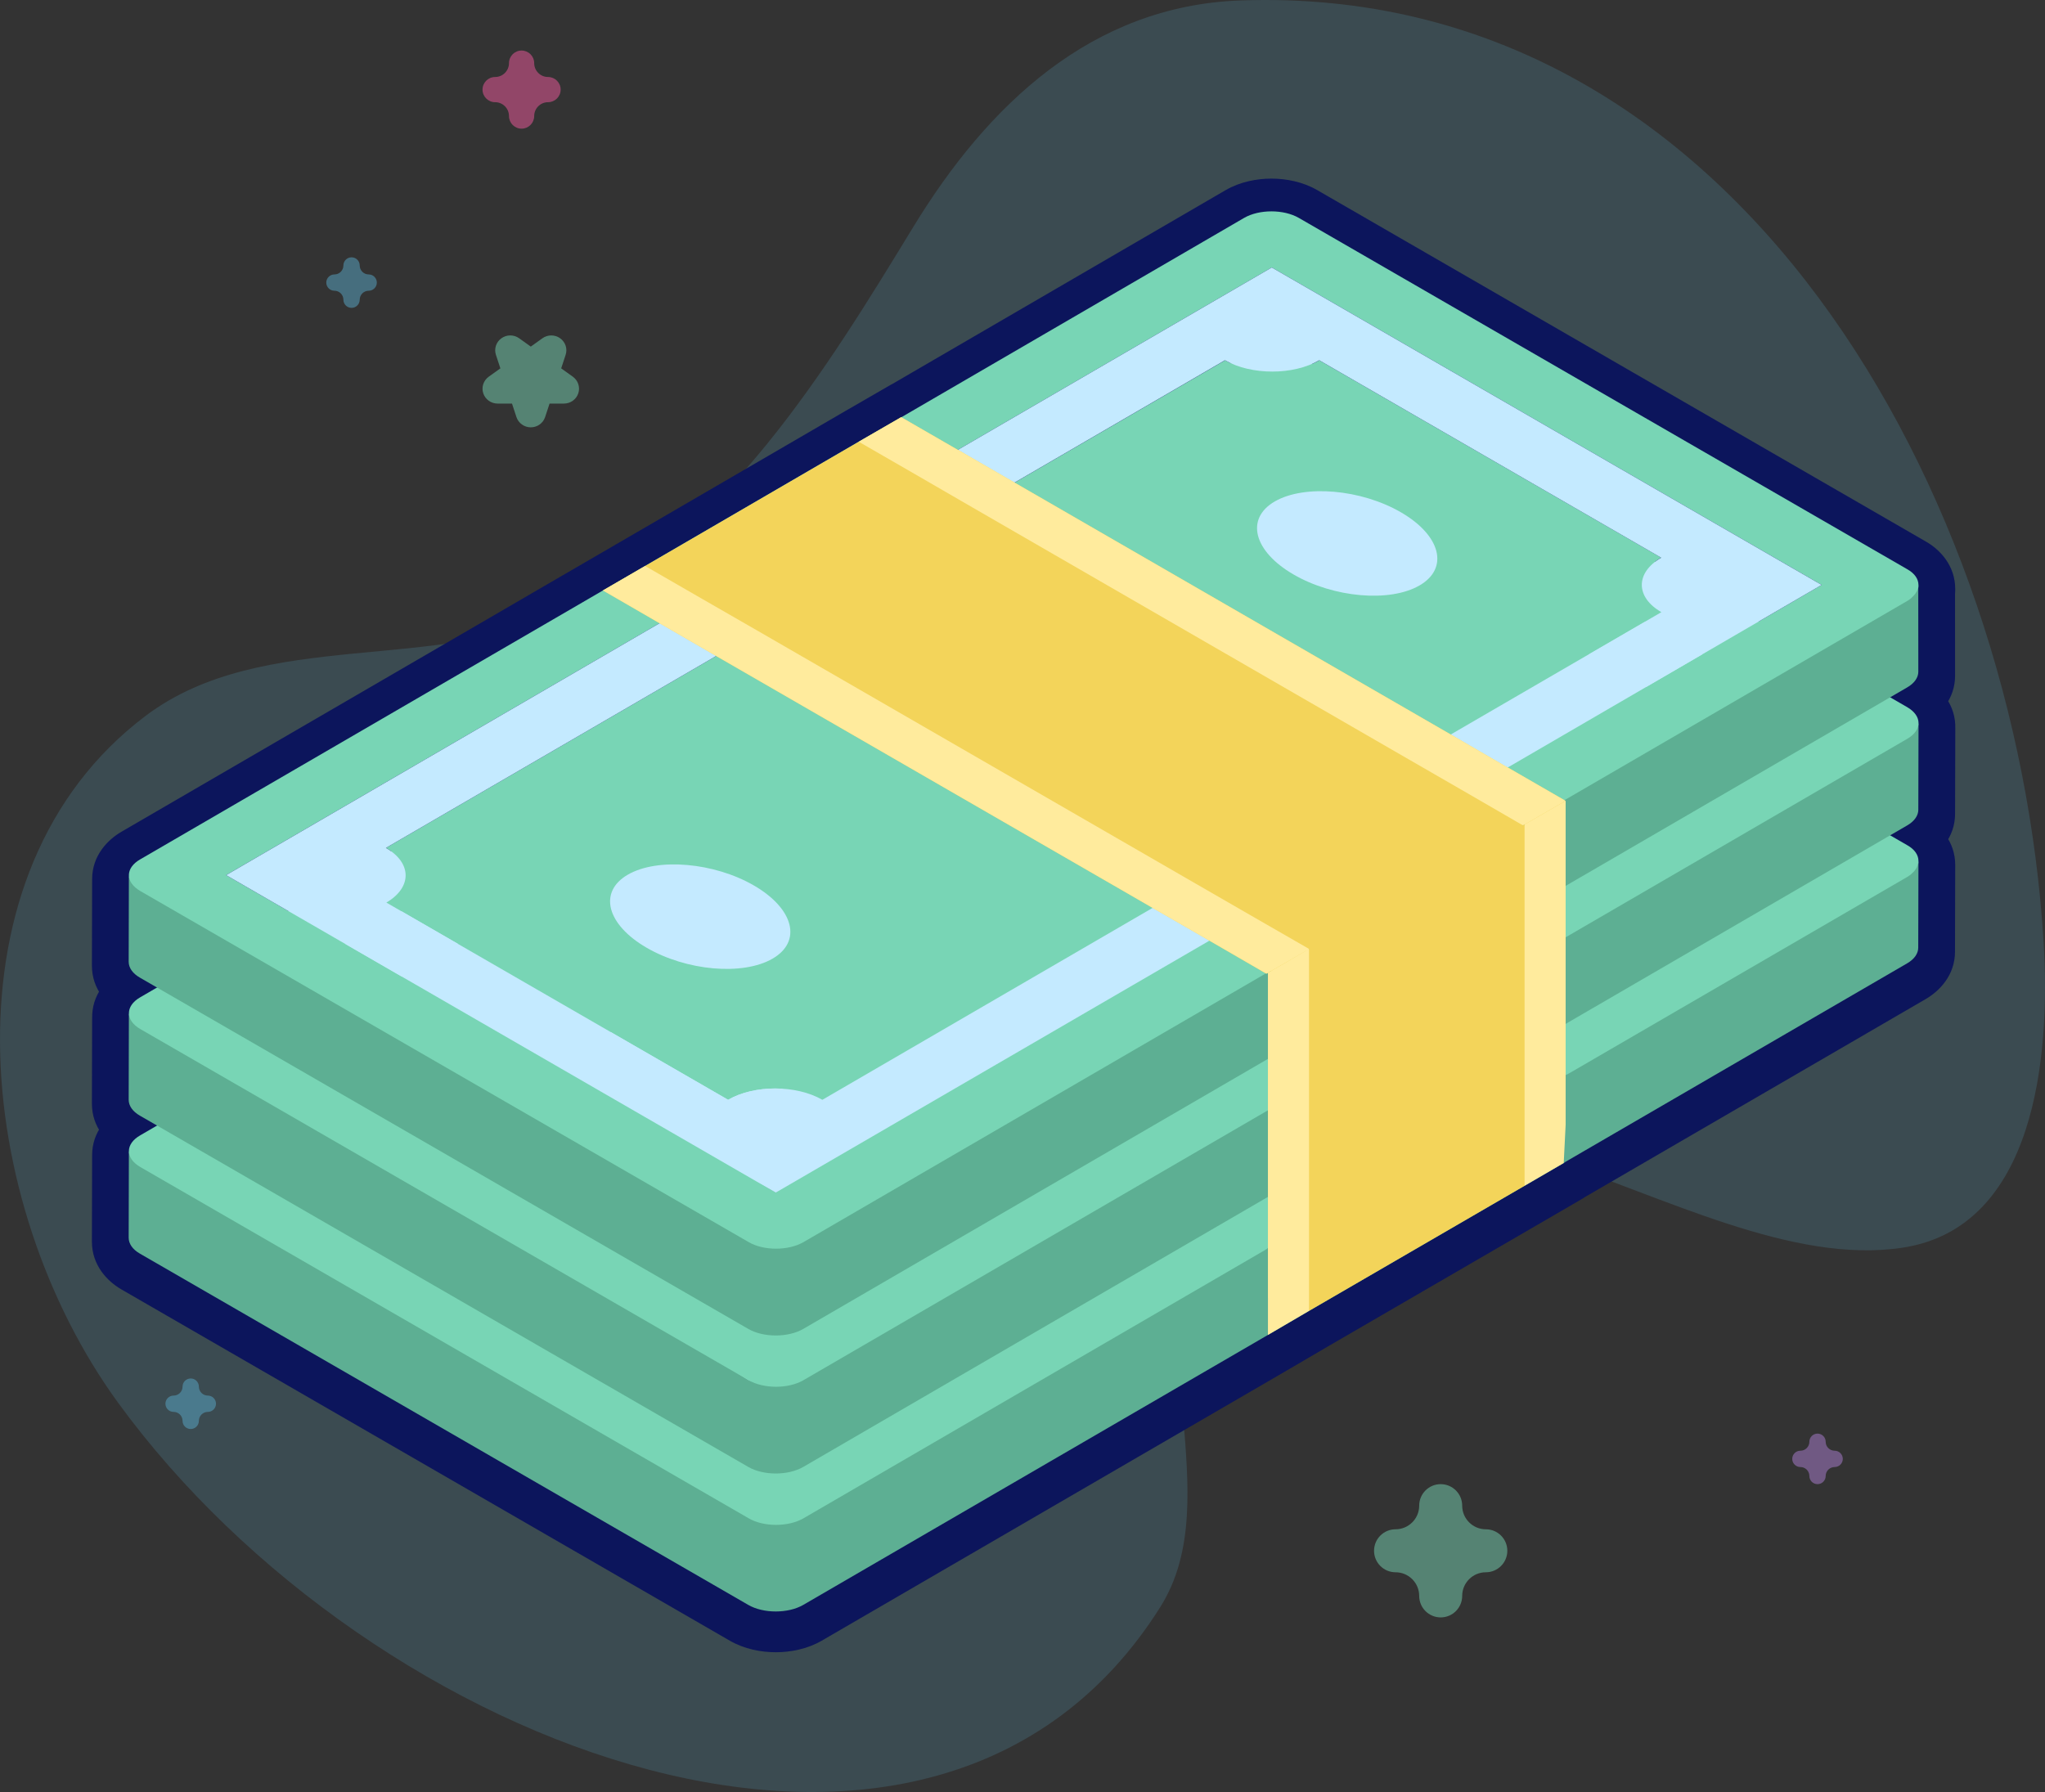 <?xml version="1.0" encoding="UTF-8"?>
<svg xmlns="http://www.w3.org/2000/svg" width="445" height="390" viewBox="0 0 445 390" fill="none">
  <rect x="0" y="0" width="445" height="390" fill="#333333" stroke="none"/>
  <path d="M25.68 305.257C80.657 380.76 203.248 427.99 252.491 349.736C267.545 325.813 247.049 290.751 263.485 267.853C303.136 212.613 365.97 278.899 414.054 271.53C442.853 267.117 446.233 230.095 444.693 204.964C438.775 108.315 378.372 -3.789 269.924 0.098C237.525 1.26 214.913 22.863 198.758 49.355C179.689 80.625 158.211 115.736 124.451 132.495C95.666 146.783 57.375 136.444 31.724 155.764C-13.355 189.717 -5.772 262.065 25.68 305.257Z" fill="#5BAACB" fill-opacity="0.2"></path>
  <path opacity="0.5" d="M111.039 73C111.716 73 112.393 73.206 112.968 73.618L115.501 75.431L118.033 73.618C119.183 72.795 120.74 72.794 121.89 73.618C123.04 74.441 123.522 75.901 123.082 77.233L122.115 80.168L124.647 81.981C125.797 82.804 126.279 84.264 125.839 85.597C125.399 86.929 124.14 87.831 122.719 87.831H119.588L118.62 90.765C118.181 92.098 116.921 93 115.5 93C114.078 93 112.818 92.098 112.379 90.765L111.412 87.831H108.281C106.86 87.831 105.6 86.929 105.161 85.597C104.722 84.264 105.203 82.804 106.352 81.981L108.885 80.168L107.918 77.233C107.479 75.901 107.96 74.441 109.109 73.618C109.686 73.206 110.363 73 111.039 73Z" fill="#78D5B5"></path>
  <path opacity="0.5" d="M78.889 281C79.437 281 79.984 281.175 80.45 281.525L82.5 283.067L84.55 281.525C85.482 280.826 86.742 280.825 87.673 281.525C88.604 282.225 88.994 283.466 88.638 284.598L87.855 287.092L89.905 288.634C90.836 289.334 91.226 290.574 90.87 291.707C90.514 292.839 89.494 293.606 88.344 293.606H85.809L85.026 296.101C84.671 297.233 83.651 298 82.5 298C81.349 298 80.329 297.233 79.974 296.101L79.191 293.606H76.656C75.505 293.606 74.486 292.839 74.13 291.707C73.775 290.574 74.164 289.334 75.095 288.634L77.145 287.092L76.362 284.598C76.007 283.466 76.396 282.225 77.327 281.525C77.793 281.175 78.341 281 78.889 281Z" fill="#AF81D5"></path>
  <path opacity="0.5" d="M113.5 11C115.014 11 116.242 12.228 116.242 13.742C116.242 15.405 117.595 16.758 119.258 16.758C120.772 16.758 122 17.986 122 19.5C122 21.014 120.772 22.242 119.258 22.242C117.595 22.242 116.242 23.595 116.242 25.258C116.242 26.772 115.014 28 113.5 28C111.986 28 110.758 26.772 110.758 25.258C110.758 23.595 109.405 22.242 107.742 22.242C106.228 22.242 105 21.014 105 19.5C105 17.986 106.228 16.758 107.742 16.758C109.405 16.758 110.758 15.405 110.758 13.742C110.758 12.228 111.985 11 113.5 11Z" fill="#F35A9E"></path>
  <path opacity="0.5" d="M313.5 323C316.083 323 318.177 325.095 318.177 327.677C318.177 330.515 320.485 332.823 323.323 332.823C325.905 332.823 328 334.917 328 337.5C328 340.083 325.905 342.177 323.323 342.177C320.485 342.177 318.177 344.485 318.177 347.323C318.177 349.905 316.083 352 313.5 352C310.917 352 308.823 349.905 308.823 347.323C308.823 344.485 306.515 342.177 303.677 342.177C301.095 342.177 299 340.083 299 337.5C299 334.917 301.095 332.823 303.677 332.823C306.515 332.823 308.823 330.515 308.823 327.677C308.823 325.095 310.916 323 313.5 323Z" fill="#78D5B5"></path>
  <path opacity="0.5" d="M76.5 56C77.48 56 78.274 56.794 78.274 57.774C78.274 58.85 79.15 59.726 80.226 59.726C81.206 59.726 82 60.52 82 61.5C82 62.48 81.206 63.274 80.226 63.274C79.15 63.274 78.274 64.15 78.274 65.226C78.274 66.206 77.48 67 76.5 67C75.52 67 74.726 66.206 74.726 65.226C74.726 64.15 73.85 63.274 72.774 63.274C71.794 63.274 71 62.48 71 61.5C71 60.52 71.794 59.726 72.774 59.726C73.85 59.726 74.726 58.85 74.726 57.774C74.726 56.794 75.52 56 76.5 56Z" fill="#5BAACB"></path>
  <path opacity="0.5" d="M395.5 312C396.48 312 397.274 312.794 397.274 313.774C397.274 314.85 398.15 315.726 399.226 315.726C400.206 315.726 401 316.52 401 317.5C401 318.48 400.206 319.274 399.226 319.274C398.15 319.274 397.274 320.15 397.274 321.226C397.274 322.206 396.48 323 395.5 323C394.52 323 393.726 322.206 393.726 321.226C393.726 320.15 392.85 319.274 391.774 319.274C390.794 319.274 390 318.48 390 317.5C390 316.52 390.794 315.726 391.774 315.726C392.85 315.726 393.726 314.85 393.726 313.774C393.726 312.794 394.52 312 395.5 312Z" fill="#AF81D5"></path>
  <path opacity="0.5" d="M41.5 300C42.48 300 43.274 300.794 43.274 301.774C43.274 302.85 44.15 303.726 45.226 303.726C46.206 303.726 47 304.52 47 305.5C47 306.48 46.206 307.274 45.226 307.274C44.15 307.274 43.274 308.15 43.274 309.226C43.274 310.206 42.48 311 41.5 311C40.52 311 39.726 310.206 39.726 309.226C39.726 308.15 38.85 307.274 37.774 307.274C36.794 307.274 36 306.48 36 305.5C36 304.52 36.794 303.726 37.774 303.726C38.85 303.726 39.726 302.85 39.726 301.774C39.726 300.794 40.52 300 41.5 300Z" fill="#5BAACB"></path>
  <path opacity="0.5" d="M398.5 131C400.014 131 401.242 132.228 401.242 133.742C401.242 135.405 402.595 136.758 404.258 136.758C405.772 136.758 407 137.986 407 139.5C407 141.014 405.772 142.242 404.258 142.242C402.595 142.242 401.242 143.595 401.242 145.258C401.242 146.772 400.014 148 398.5 148C396.986 148 395.758 146.772 395.758 145.258C395.758 143.595 394.405 142.242 392.742 142.242C391.228 142.242 390 141.014 390 139.5C390 137.986 391.228 136.758 392.742 136.758C394.405 136.758 395.758 135.405 395.758 133.742C395.758 132.228 396.985 131 398.5 131Z" fill="#78D5B5"></path>
  <path fill-rule="evenodd" clip-rule="evenodd" d="M282.625 48.296L415.008 124.744C416.675 125.67 417.462 126.92 417.462 128.17V128.54C417.462 128.624 417.445 128.708 417.422 128.782L417.433 147.067C417.433 148.318 416.599 149.568 414.979 150.494L411.304 152.629L414.997 154.762C416.7 155.745 417.532 157.049 417.479 158.344L417.433 177.105C417.433 178.355 416.599 179.605 414.979 180.531L411.304 182.667L415.008 184.806C416.675 185.732 417.462 186.982 417.462 188.233V188.603L417.462 188.609L417.415 207.124C417.415 208.375 416.582 209.625 414.961 210.551L340.69 253.706L340.273 253.984L331.753 258.938L284.848 286.165L275.911 291.397L174.783 350.157C171.496 352.055 166.124 352.055 162.837 350.157L30.454 273.709C28.834 272.783 28 271.533 28 270.236L28.046 251.391C28.046 250.141 28.88 248.891 30.501 247.964L34.174 245.83L30.456 243.682C28.835 242.757 28.001 241.506 28.001 240.21L28.048 221.364C28.048 221.4 28.05 221.432 28.056 221.46C28.012 220.183 28.822 218.898 30.488 217.93L34.17 215.79L30.456 213.645C28.835 212.719 28.002 211.469 28.002 210.172L28.048 191.405C28.047 191.38 28.047 191.354 28.047 191.328C28.047 190.078 28.88 188.828 30.501 187.902L131.212 129.374L131.211 129.374L140.379 124.049L140.38 124.049H140.38L186.869 97.008L186.869 97.008L196.083 91.683L196.083 91.683H196.083L196.129 91.683L196.129 91.683H196.129L270.725 48.296C274.013 46.398 279.338 46.398 282.625 48.296ZM266.58 79.289L220.778 105.906L220.763 105.898L266.558 79.273C266.987 79.521 267.436 79.75 267.902 79.96L267.897 79.963C267.44 79.756 267.001 79.531 266.58 79.289ZM155.85 143.638L155.845 143.636L83.982 185.401C84.403 185.645 84.793 185.899 85.152 186.163L85.155 186.161C84.797 185.897 84.407 185.643 83.987 185.4L155.85 143.638ZM360.178 123.112L360.164 123.104C360.558 122.801 360.993 122.511 361.467 122.235L361.481 122.243C361.006 122.519 360.572 122.81 360.178 123.112ZM285.572 80.038L285.59 80.048C286.112 79.818 286.613 79.565 287.089 79.289L322.581 99.78L287.07 79.273C286.596 79.552 286.095 79.807 285.572 80.038Z" fill="#0C155C"></path>
  <path d="M415.008 124.744L411.007 131.671L411.065 131.704L411.122 131.737L415.008 124.744ZM282.625 48.296L286.626 41.368L286.626 41.368L282.625 48.296ZM417.422 128.782L409.802 126.344L409.421 127.536L409.422 128.787L417.422 128.782ZM417.433 147.067L425.433 147.067L425.433 147.062L417.433 147.067ZM414.979 150.494L411.01 143.548L410.985 143.562L410.959 143.577L414.979 150.494ZM411.304 152.629L407.284 145.713L395.344 152.652L407.304 159.558L411.304 152.629ZM414.997 154.762L410.997 161.69L410.997 161.69L414.997 154.762ZM417.479 158.344L409.486 158.017L409.479 158.17L409.479 158.324L417.479 158.344ZM417.433 177.105L409.433 177.085L409.433 177.095V177.105H417.433ZM414.979 180.531L411.01 173.585L410.984 173.6L410.959 173.614L414.979 180.531ZM411.304 182.667L407.284 175.75L395.345 182.689L407.303 189.595L411.304 182.667ZM415.008 184.806L411.007 191.734L411.064 191.767L411.122 191.799L415.008 184.806ZM417.462 188.603L425.461 188.714L425.462 188.658V188.603H417.462ZM417.462 188.609L409.463 188.498L409.462 188.544L409.462 188.589L417.462 188.609ZM417.415 207.124L409.416 207.104L409.415 207.114V207.124H417.415ZM414.961 210.551L410.993 203.604L410.968 203.619L410.942 203.634L414.961 210.551ZM340.69 253.706L336.671 246.789L336.458 246.913L336.253 247.049L340.69 253.706ZM340.273 253.984L344.295 260.899L344.506 260.776L344.71 260.641L340.273 253.984ZM331.753 258.938L335.769 265.857L335.775 265.854L331.753 258.938ZM284.848 286.165L280.831 279.246L280.818 279.254L280.805 279.261L284.848 286.165ZM275.911 291.397L279.93 298.315L279.942 298.308L279.953 298.301L275.911 291.397ZM174.783 350.157L178.784 357.085L178.793 357.079L178.802 357.074L174.783 350.157ZM162.837 350.157L158.836 357.085L158.836 357.085L162.837 350.157ZM30.454 273.709L34.455 266.781L34.439 266.772L34.424 266.764L30.454 273.709ZM28 270.236L20 270.217L20 270.227V270.236H28ZM28.046 251.391L36.046 251.41L36.046 251.401L36.046 251.391L28.046 251.391ZM30.501 247.964L34.47 254.91L34.495 254.896L34.52 254.881L30.501 247.964ZM34.174 245.83L38.194 252.747L50.134 245.808L38.175 238.902L34.174 245.83ZM30.456 243.682L34.456 236.755L34.44 236.745L34.424 236.736L30.456 243.682ZM28.001 240.21L20.001 240.19L20.001 240.2V240.21H28.001ZM28.048 221.364H36.048L20.048 221.344L28.048 221.364ZM28.056 221.46L20.201 222.976L36.051 221.184L28.056 221.46ZM30.488 217.93L34.508 224.846L34.508 224.846L30.488 217.93ZM34.17 215.79L38.19 222.707L50.129 215.768L38.17 208.862L34.17 215.79ZM30.456 213.645L34.456 206.717L34.44 206.708L34.424 206.699L30.456 213.645ZM28.002 210.172L20.002 210.153L20.002 210.163V210.172H28.002ZM28.048 191.405L36.048 191.425L36.048 191.306L36.045 191.187L28.048 191.405ZM30.501 187.902L34.47 194.848L34.495 194.834L34.52 194.819L30.501 187.902ZM131.212 129.374L135.231 136.291L147.234 129.316L135.181 122.428L131.212 129.374ZM131.211 129.374L127.193 122.456L115.186 129.43L127.242 136.32L131.211 129.374ZM140.379 124.049L141.511 116.129L138.762 115.737L136.361 117.131L140.379 124.049ZM140.38 124.049L139.248 131.968L139.811 132.049H140.38V124.049ZM140.38 124.049V132.049H142.537L144.402 130.964L140.38 124.049ZM186.869 97.008L186.702 89.009L184.634 89.052L182.846 90.092L186.869 97.008ZM186.869 97.008L187.035 105.006L189.091 104.963L190.872 103.934L186.869 97.008ZM196.083 91.683L196.25 83.684L194.015 83.638L192.08 84.756L196.083 91.683ZM196.083 91.683L195.917 99.681L196 99.683H196.083V91.683ZM196.083 91.683L196.083 99.683L196.084 99.683L196.083 91.683ZM196.129 91.683L196.283 83.684L196.206 83.683L196.128 83.683L196.129 91.683ZM196.129 91.683L195.975 99.681L196.052 99.683H196.129V91.683ZM196.129 91.683V99.683H198.287L200.152 98.598L196.129 91.683ZM270.725 48.296L266.725 41.368L266.714 41.374L266.703 41.38L270.725 48.296ZM220.778 105.906L216.735 112.81L220.762 115.168L224.797 112.823L220.778 105.906ZM266.58 79.289L270.58 72.361L266.567 70.044L262.561 72.372L266.58 79.289ZM220.763 105.898L216.742 98.982L204.889 105.873L216.721 112.801L220.763 105.898ZM266.558 79.273L270.557 72.345L266.543 70.028L262.537 72.357L266.558 79.273ZM267.902 79.96L271.925 86.875L285.354 79.062L271.193 72.669L267.902 79.96ZM267.897 79.963L264.594 87.249L268.352 88.953L271.92 86.878L267.897 79.963ZM155.845 143.636L159.979 136.786L155.922 134.338L151.826 136.719L155.845 143.636ZM155.85 143.638L159.869 150.555L171.548 143.768L159.983 136.789L155.85 143.638ZM83.982 185.401L79.962 178.485L68.02 185.425L79.982 192.33L83.982 185.401ZM85.152 186.163L80.414 192.609L84.638 195.713L89.17 193.08L85.152 186.163ZM85.155 186.161L89.173 193.078L99.73 186.947L89.894 179.715L85.155 186.161ZM83.987 185.4L79.967 178.483L68.026 185.423L79.987 192.328L83.987 185.4ZM360.164 123.104L355.294 116.757L345.793 124.049L356.167 130.033L360.164 123.104ZM360.178 123.112L356.181 130.041L360.809 132.711L365.048 129.459L360.178 123.112ZM361.467 122.235L365.47 115.309L361.454 112.988L357.445 115.32L361.467 122.235ZM361.481 122.243L365.504 129.158L377.427 122.219L365.484 115.317L361.481 122.243ZM285.59 80.048L281.592 86.978L285.103 89.003L288.813 87.37L285.59 80.048ZM285.572 80.038L282.332 72.724L267.937 79.101L281.575 86.968L285.572 80.038ZM287.089 79.289L291.089 72.36L287.076 70.043L283.07 72.372L287.089 79.289ZM322.581 99.78L318.581 106.708L326.582 92.852L322.581 99.78ZM287.07 79.273L291.071 72.345L287.038 70.016L283.021 72.373L287.07 79.273ZM419.008 117.816L286.626 41.368L278.625 55.224L411.007 131.671L419.008 117.816ZM425.462 128.17C425.462 123.154 422.246 119.613 418.893 117.75L411.122 131.737C411.106 131.728 410.709 131.505 410.285 130.893C409.834 130.241 409.462 129.294 409.462 128.17H425.462ZM425.462 128.54V128.17H409.462V128.54H425.462ZM425.041 131.22C425.248 130.573 425.462 129.651 425.462 128.54H409.462C409.462 127.598 409.642 126.843 409.802 126.344L425.041 131.22ZM425.433 147.062L425.422 128.777L409.422 128.787L409.433 147.072L425.433 147.062ZM418.947 157.44C422.062 155.661 425.433 152.179 425.433 147.067H409.433C409.433 145.848 409.854 144.892 410.269 144.301C410.469 144.018 410.657 143.828 410.787 143.715C410.917 143.602 411.001 143.553 411.01 143.548L418.947 157.44ZM415.324 159.546L418.999 157.411L410.959 143.577L407.284 145.713L415.324 159.546ZM418.997 147.834L415.304 145.701L407.304 159.558L410.997 161.69L418.997 147.834ZM425.472 158.671C425.69 153.339 422.201 149.683 418.997 147.834L410.997 161.69C411.039 161.714 410.678 161.519 410.275 160.925C409.841 160.286 409.434 159.271 409.486 158.017L425.472 158.671ZM425.433 177.124L425.479 158.363L409.479 158.324L409.433 177.085L425.433 177.124ZM418.947 187.477C422.062 185.698 425.433 182.216 425.433 177.105H409.433C409.433 175.885 409.854 174.93 410.269 174.339C410.468 174.055 410.657 173.865 410.787 173.752C410.917 173.639 411.001 173.59 411.01 173.585L418.947 187.477ZM415.324 189.584L418.999 187.448L410.959 173.614L407.284 175.75L415.324 189.584ZM419.008 177.878L415.304 175.739L407.303 189.595L411.007 191.734L419.008 177.878ZM425.462 188.233C425.462 183.217 422.246 179.676 418.893 177.813L411.122 191.799C411.106 191.79 410.709 191.567 410.285 190.955C409.833 190.303 409.462 189.356 409.462 188.233H425.462ZM425.462 188.603V188.233H409.462V188.603H425.462ZM425.461 188.72L425.461 188.714L409.463 188.492L409.463 188.498L425.461 188.72ZM425.415 207.144L425.462 188.629L409.462 188.589L409.416 207.104L425.415 207.144ZM418.929 217.497C422.045 215.718 425.415 212.235 425.415 207.124H409.415C409.415 205.905 409.836 204.95 410.252 204.358C410.451 204.075 410.64 203.885 410.77 203.772C410.9 203.658 410.984 203.609 410.993 203.604L418.929 217.497ZM344.709 260.623L418.98 217.468L410.942 203.634L336.671 246.789L344.709 260.623ZM344.71 260.641L345.127 260.363L336.253 247.049L335.836 247.327L344.71 260.641ZM335.775 265.854L344.295 260.899L336.251 247.068L327.732 252.023L335.775 265.854ZM288.864 293.084L335.769 265.857L327.737 252.019L280.831 279.246L288.864 293.084ZM279.953 298.301L288.89 293.069L280.805 279.261L271.869 284.494L279.953 298.301ZM178.802 357.074L279.93 298.315L271.892 284.48L170.764 343.24L178.802 357.074ZM158.836 357.085C161.99 358.906 165.623 359.581 168.81 359.581C171.997 359.581 175.631 358.906 178.784 357.085L170.783 343.229C170.649 343.307 169.953 343.581 168.81 343.581C167.667 343.581 166.971 343.307 166.837 343.229L158.836 357.085ZM26.454 280.637L158.836 357.085L166.837 343.229L34.455 266.781L26.454 280.637ZM20 270.236C20 275.346 23.315 278.844 26.485 280.655L34.424 266.764C34.432 266.768 34.519 266.819 34.654 266.937C34.789 267.055 34.983 267.25 35.185 267.541C35.615 268.158 36 269.095 36 270.236H20ZM20.046 251.371L20 270.217L36 270.256L36.046 251.41L20.046 251.371ZM26.532 241.018C23.417 242.798 20.047 246.28 20.046 251.391L36.046 251.391C36.046 252.611 35.626 253.566 35.21 254.157C35.011 254.441 34.822 254.63 34.692 254.743C34.562 254.857 34.478 254.905 34.47 254.91L26.532 241.018ZM30.155 238.913L26.481 241.047L34.52 254.881L38.194 252.747L30.155 238.913ZM26.455 250.61L30.173 252.758L38.175 238.902L34.456 236.755L26.455 250.61ZM20.001 240.21C20.001 245.318 23.315 248.817 26.487 250.629L34.424 236.736C34.433 236.741 34.52 236.792 34.655 236.91C34.79 237.028 34.984 237.224 35.187 237.515C35.616 238.132 36.001 239.068 36.001 240.21H20.001ZM20.048 221.344L20.001 240.19L36.001 240.229L36.048 221.384L20.048 221.344ZM35.911 219.944C36.018 220.499 36.048 220.985 36.048 221.364H20.048C20.048 221.815 20.083 222.364 20.201 222.976L35.911 219.944ZM26.468 211.013C23.263 212.876 19.88 216.503 20.061 221.736L36.051 221.184C36.093 222.405 35.701 223.402 35.267 224.047C35.062 224.352 34.864 224.555 34.729 224.676C34.594 224.796 34.509 224.846 34.508 224.846L26.468 211.013ZM30.15 208.873L26.468 211.013L34.508 224.846L38.19 222.707L30.15 208.873ZM26.455 220.573L30.169 222.718L38.17 208.862L34.456 206.717L26.455 220.573ZM20.002 210.172C20.002 215.281 23.315 218.78 26.488 220.592L34.424 206.699C34.433 206.704 34.52 206.755 34.655 206.872C34.79 206.991 34.984 207.187 35.187 207.477C35.617 208.095 36.002 209.031 36.002 210.172H20.002ZM20.048 191.385L20.002 210.153L36.001 210.192L36.048 191.425L20.048 191.385ZM20.047 191.328C20.047 191.427 20.048 191.525 20.051 191.623L36.045 191.187C36.046 191.234 36.047 191.281 36.047 191.328H20.047ZM26.532 180.956C23.418 182.735 20.047 186.217 20.047 191.328H36.047C36.047 192.548 35.626 193.503 35.21 194.095C35.011 194.378 34.822 194.568 34.692 194.681C34.562 194.794 34.478 194.843 34.47 194.848L26.532 180.956ZM127.192 122.457L26.481 180.985L34.52 194.819L135.231 136.291L127.192 122.457ZM127.242 136.32L127.242 136.32L135.181 122.428L135.18 122.428L127.242 136.32ZM136.361 117.131L127.193 122.456L135.229 136.292L144.397 130.967L136.361 117.131ZM141.511 116.129L141.511 116.129L139.248 131.968L139.248 131.968L141.511 116.129ZM140.38 116.049H140.38V132.049H140.38V116.049ZM182.846 90.092L136.357 117.134L144.402 130.964L190.891 103.923L182.846 90.092ZM186.702 89.009L186.702 89.009L187.035 105.006L187.035 105.006L186.702 89.009ZM192.08 84.756L182.866 90.081L190.872 103.934L200.086 98.609L192.08 84.756ZM196.25 83.684L196.25 83.684L195.916 99.681L195.917 99.681L196.25 83.684ZM196.083 83.683H196.083V99.683H196.083V83.683ZM196.128 83.683L196.083 83.683L196.084 99.683L196.13 99.683L196.128 83.683ZM196.283 83.684L196.283 83.684L195.975 99.681L195.975 99.681L196.283 83.684ZM196.129 83.683H196.129V99.683H196.129V83.683ZM266.703 41.38L192.107 84.767L200.152 98.598L274.747 55.211L266.703 41.38ZM286.626 41.368C283.48 39.552 279.862 38.872 276.675 38.872C273.488 38.872 269.87 39.552 266.725 41.368L274.726 55.224C274.868 55.142 275.556 54.872 276.675 54.872C277.795 54.872 278.483 55.142 278.625 55.224L286.626 41.368ZM224.797 112.823L270.6 86.206L262.561 72.372L216.758 98.989L224.797 112.823ZM216.721 112.801L216.735 112.81L224.82 99.003L224.805 98.994L216.721 112.801ZM262.537 72.357L216.742 98.982L224.784 112.814L270.579 86.189L262.537 72.357ZM271.193 72.669C270.955 72.561 270.743 72.452 270.557 72.345L262.558 86.202C263.23 86.59 263.917 86.939 264.61 87.251L271.193 72.669ZM271.92 86.878L271.925 86.875L263.878 73.045L263.873 73.048L271.92 86.878ZM262.58 86.217C263.24 86.598 263.913 86.941 264.594 87.249L271.199 72.677C270.967 72.571 270.761 72.465 270.58 72.361L262.58 86.217ZM151.712 150.485L151.716 150.488L159.983 136.789L159.979 136.786L151.712 150.485ZM88.002 192.318L159.865 150.552L151.826 136.719L79.962 178.485L88.002 192.318ZM89.889 179.716C89.279 179.268 88.641 178.854 87.981 178.473L79.982 192.33C80.165 192.435 80.307 192.53 80.414 192.609L89.889 179.716ZM81.138 179.243L81.134 179.245L89.17 193.08L89.173 193.078L81.138 179.243ZM79.987 192.328C80.168 192.433 80.309 192.527 80.416 192.606L89.894 179.715C89.284 179.267 88.647 178.853 87.987 178.472L79.987 192.328ZM151.83 136.721L79.967 178.483L88.007 192.317L159.869 150.555L151.83 136.721ZM356.167 130.033L356.181 130.041L364.176 116.182L364.162 116.174L356.167 130.033ZM357.445 115.32C356.697 115.755 355.977 116.233 355.294 116.757L365.035 129.45C365.14 129.37 365.289 129.267 365.489 129.151L357.445 115.32ZM365.484 115.317L365.47 115.309L357.464 129.162L357.477 129.17L365.484 115.317ZM365.048 129.459C365.154 129.378 365.303 129.275 365.504 129.158L357.457 115.329C356.71 115.764 355.991 116.241 355.309 116.765L365.048 129.459ZM289.587 73.119L289.57 73.109L281.575 86.968L281.592 86.978L289.587 73.119ZM283.07 72.372C282.869 72.489 282.635 72.608 282.367 72.726L288.813 87.37C289.59 87.028 290.358 86.642 291.109 86.205L283.07 72.372ZM326.581 92.852L291.089 72.36L283.089 86.217L318.581 106.708L326.581 92.852ZM283.07 86.201L318.58 106.708L326.582 92.852L291.071 72.345L283.07 86.201ZM288.813 87.353C289.593 87.007 290.365 86.615 291.119 86.173L283.021 72.373C282.826 72.488 282.597 72.606 282.332 72.724L288.813 87.353Z" fill="#0C155C"></path>
  <path d="M417.462 187.406V187.731L417.415 206.252C417.415 207.502 416.582 208.753 414.961 209.679L340.69 252.834L340.273 253.112L331.753 258.066L284.848 285.293L275.911 290.525L174.783 349.285C171.496 351.183 166.124 351.183 162.837 349.285L30.454 272.837C28.834 271.911 28 270.661 28 269.364L28.046 250.519C28.046 251.769 32.839 245.509 34.506 246.481L162.929 316.962C166.171 318.86 171.542 318.86 174.83 316.962L275.911 271.633L284.848 266.447L331.753 239.174L340.273 234.22L340.69 233.988L411.29 186.974C411.707 186.742 412.032 186.511 412.355 186.233C412.819 185.862 413.143 185.399 413.374 184.983C413.421 184.936 413.421 184.89 413.421 184.844C413.513 184.612 417.323 188.24 417.369 188.008C417.415 187.823 417.462 187.592 417.462 187.406Z" fill="#5DAF93"></path>
  <path d="M415.008 183.934L282.625 107.486C279.337 105.588 274.012 105.588 270.725 107.486L240.998 124.758L231.737 130.129L185.294 157.124L176.08 162.495L30.501 247.092C28.88 248.019 28.046 249.269 28.046 250.519C28.046 251.769 28.88 253.019 30.547 253.992L162.929 330.439C166.171 332.338 171.542 332.338 174.83 330.439L275.911 271.68L284.848 266.494L331.753 239.221L340.273 234.312L340.69 234.035L415.054 190.833C415.424 190.602 415.795 190.37 416.073 190.046C416.536 189.676 416.86 189.213 417.091 188.796C417.138 188.75 417.138 188.703 417.138 188.657C417.23 188.425 417.323 188.24 417.369 188.009C417.416 187.916 417.462 187.824 417.462 187.731V187.361C417.462 186.11 416.675 184.86 415.008 183.934ZM188.443 169.626L197.657 164.301H197.704L244.1 137.26H244.147L253.361 131.935L276.744 118.321L396.393 187.361L340.69 219.727L340.273 219.958L331.753 224.913L284.848 252.186L275.911 257.372L168.81 319.604L49.207 250.565L188.443 169.626Z" fill="#78D5B5"></path>
  <path d="M361.471 181.436C355.832 184.713 355.862 190.038 361.538 193.315L178.944 299.427C173.268 296.15 164.075 296.15 158.435 299.427L84.054 256.483C89.693 253.205 89.663 247.88 83.987 244.603L266.58 138.491C272.256 141.768 281.45 141.768 287.089 138.491L361.471 181.436Z" fill="#78D5B5"></path>
  <path d="M276.744 118.321L253.361 131.935L244.146 137.26H244.1L197.703 164.301H197.657L188.443 169.626L49.207 250.565L168.81 319.604L275.911 257.372L284.847 252.186L331.753 224.913L340.273 219.958L340.69 219.727L396.393 187.36L276.744 118.321ZM340.273 205.697L331.753 210.651L284.847 237.878L275.911 243.064L178.95 299.416C173.255 296.128 164.087 296.128 158.438 299.416L84.074 256.492C89.677 253.204 89.677 247.879 83.981 244.592L200.759 176.757L209.974 171.386L256.463 144.39L265.677 139.019L266.557 138.51C272.253 141.751 281.467 141.751 287.07 138.51L361.48 181.433C355.831 184.721 355.877 190.046 361.527 193.334L340.69 205.419L340.273 205.697Z" fill="#C4EAFF"></path>
  <path d="M277.413 169.199C270.929 172.943 272.788 180.052 281.462 185.093C290.164 190.149 302.403 191.233 308.887 187.49C315.342 183.763 313.568 176.637 304.866 171.58C296.193 166.54 283.868 165.472 277.413 169.199Z" fill="#C4EAFF"></path>
  <path d="M136.63 250.423C130.147 254.166 132.006 261.276 140.679 266.316C149.381 271.373 161.62 272.457 168.104 268.713C174.559 264.986 172.785 257.861 164.083 252.804C155.41 247.763 143.086 246.696 136.63 250.423Z" fill="#C4EAFF"></path>
  <path d="M417.479 157.34L417.433 176.232C417.433 177.482 416.599 178.732 414.978 179.658L174.784 319.257C171.497 321.156 166.125 321.156 162.838 319.257L30.455 242.81C28.834 241.884 28.001 240.633 28.001 239.337L28.047 220.491C28.047 221.741 31.54 218.588 33.207 219.56L162.93 300.365C166.172 302.264 173.815 289.771 177.103 287.872L412.189 156.991C413.81 156.065 417.479 158.59 417.479 157.34Z" fill="#5DAF93"></path>
  <path d="M414.997 153.889C418.278 155.784 418.325 158.873 415.036 160.785L174.816 300.385C171.556 302.28 166.193 302.28 162.911 300.385L30.526 223.953C27.245 222.058 27.227 218.952 30.488 217.057L270.707 77.457C273.997 75.545 279.33 75.562 282.612 77.457L414.997 153.889ZM168.832 289.581L396.393 157.337L276.75 88.261L49.189 220.505L168.832 289.581Z" fill="#78D5B5"></path>
  <path d="M361.47 151.397C355.831 154.675 355.861 160 361.537 163.277L178.944 269.389C173.268 266.112 164.074 266.112 158.435 269.389L84.053 226.445C89.692 223.167 89.662 217.842 83.986 214.565L266.58 108.453C272.256 111.73 281.449 111.73 287.089 108.453L361.47 151.397Z" fill="#78D5B5"></path>
  <path d="M276.75 88.261L396.393 157.337L168.833 289.581L49.19 220.504L276.75 88.261ZM178.944 269.388L361.537 163.277C355.861 160 355.831 154.674 361.471 151.397L287.089 108.453C281.45 111.73 272.256 111.73 266.58 108.453L83.987 214.565C89.663 217.842 89.693 223.167 84.053 226.444L158.435 269.389C164.074 266.111 173.268 266.111 178.944 269.388Z" fill="#C4EAFF"></path>
  <path d="M277.414 139.161C270.93 142.905 272.789 150.014 281.463 155.054C290.164 160.111 302.403 161.195 308.887 157.452C315.342 153.725 313.568 146.599 304.867 141.542C296.193 136.502 283.869 135.434 277.414 139.161Z" fill="#C4EAFF"></path>
  <path d="M136.63 220.385C130.147 224.128 132.006 231.238 140.679 236.278C149.381 241.335 161.62 242.419 168.104 238.675C174.559 234.948 172.785 227.823 164.083 222.766C155.41 217.725 143.086 216.658 136.63 220.385Z" fill="#C4EAFF"></path>
  <path d="M417.421 127.205L417.433 146.196C417.433 147.446 416.599 148.696 414.978 149.622L174.784 289.221C171.497 291.12 166.125 291.12 162.838 289.221L30.455 212.774C28.834 211.848 28.001 210.597 28.001 209.301L28.047 190.455C28.047 191.705 29.557 191.483 31.224 192.456L166.256 258.067C169.497 259.965 172.701 259.965 175.989 258.067L413.896 125.696C415.517 124.77 417.421 128.455 417.421 127.205Z" fill="#5DAF93"></path>
  <path d="M415.008 123.871L282.625 47.424C279.337 45.525 274.012 45.525 270.725 47.424L196.129 90.81H196.083L186.869 96.135L140.38 123.177L131.211 128.502L30.501 187.03C28.88 187.956 28.046 189.206 28.046 190.456C28.046 191.707 28.88 192.957 30.547 193.929L162.929 270.331C166.171 272.229 171.542 272.229 174.83 270.331L275.448 211.849H275.494L284.755 206.478L331.151 179.482H331.198L340.412 174.157L415.054 130.771C415.424 130.539 415.795 130.308 416.073 129.984C416.304 129.752 416.536 129.567 416.675 129.335C416.767 129.243 416.86 129.15 416.906 129.011C417.138 128.687 417.276 128.363 417.369 128.039C417.416 127.946 417.462 127.807 417.462 127.668V127.298C417.462 126.048 416.675 124.798 415.008 123.871ZM272.392 199.347L263.177 204.718L168.81 259.542L49.207 190.456L143.528 135.633L152.743 130.308L199.232 103.266L208.4 97.895H208.446L276.744 58.213L396.393 127.298L328.095 167.027H328.049L318.834 172.352L272.392 199.347Z" fill="#78D5B5"></path>
  <path d="M361.471 121.36C355.832 124.638 355.862 129.963 361.538 133.24L178.944 239.352C173.268 236.074 164.075 236.075 158.435 239.352L84.054 196.407C89.693 193.13 89.663 187.805 83.987 184.528L266.58 78.416C272.256 81.693 281.45 81.693 287.089 78.416L361.471 121.36Z" fill="#78D5B5"></path>
  <path d="M276.744 58.213L208.446 97.895H208.4L199.232 103.266L152.742 130.308L143.528 135.633L49.207 190.457L168.81 259.542L263.177 204.718L272.392 199.347L318.834 172.352L328.049 167.027H328.095L396.393 127.298L276.744 58.213ZM315.686 159.85L306.471 165.221L260.029 192.216L250.814 197.587L178.95 239.354C173.255 236.066 164.087 236.066 158.438 239.354L84.074 196.43C89.677 193.142 89.677 187.817 83.981 184.53L155.845 142.764L165.059 137.392L211.548 110.397L220.763 105.026L266.557 78.401C272.253 81.689 281.467 81.689 287.07 78.401L361.48 121.371C355.831 124.659 355.877 129.984 361.527 133.225L315.686 159.85Z" fill="#C4EAFF"></path>
  <path d="M277.414 109.124C270.93 112.868 272.789 119.977 281.463 125.017C290.164 130.074 302.403 131.158 308.887 127.415C315.342 123.688 313.568 116.562 304.867 111.505C296.193 106.464 283.869 105.397 277.414 109.124Z" fill="#C4EAFF"></path>
  <path d="M136.63 190.348C130.147 194.091 132.006 201.2 140.679 206.241C149.381 211.298 161.62 212.382 168.104 208.638C174.559 204.911 172.785 197.786 164.083 192.729C155.41 187.688 143.086 186.621 136.63 190.348Z" fill="#C4EAFF"></path>
  <path d="M340.69 174.297L340.273 174.528L331.753 179.436L331.429 179.621C322 201.01 304.077 205.098 284.848 206.524V206.57L279.939 209.395L275.911 211.71L275.587 211.895L275.494 211.849H275.448L263.177 204.718L250.814 197.587L155.845 142.764L143.528 135.633L131.211 128.502L140.379 123.177L186.868 96.136L196.083 90.811H196.129L208.4 97.895H208.446L220.763 105.026L315.686 159.85L328.049 167.027H328.095L340.366 174.111L340.412 174.157L340.69 174.297Z" fill="#F3D45A"></path>
  <path d="M284.848 206.524C283.117 217.217 280.249 217.724 276.605 211.293L275.911 211.71L275.587 211.895L275.494 211.849L263.177 204.718L250.814 197.587L155.845 142.763L143.528 135.632L131.211 128.502L140.379 123.177L152.743 130.308L165.06 137.392L260.029 192.216L272.392 199.347L284.708 206.431L284.755 206.478L284.848 206.524Z" fill="#FFEB9D"></path>
  <path d="M340.69 174.297L340.273 174.528C337.202 177.418 334.298 179.398 331.753 179.436L331.429 179.621L331.197 179.483H331.151L318.834 172.352L306.471 165.221L211.548 110.397L199.231 103.266L186.868 96.136L196.083 90.811H196.129L208.4 97.895H208.446L220.763 105.026L315.685 159.85L328.049 167.027H328.095L340.366 174.111L340.412 174.157L340.69 174.297Z" fill="#FFEB9D"></path>
  <path d="M340.273 174.528V245.049L331.753 258.067L284.847 285.293L275.911 282.463V211.71L279.939 209.395L284.847 206.57V206.524L331.429 179.622L331.753 179.437L340.273 174.528Z" fill="#F3D45A"></path>
  <path d="M284.847 206.524V285.294L275.911 290.526V211.711L279.939 209.396L284.847 206.524Z" fill="#FFEB9D"></path>
  <path d="M340.69 174.297V244.771L340.273 253.112L331.753 258.067V179.437L340.273 174.528L340.69 174.297Z" fill="#FFEB9D"></path>
</svg>
